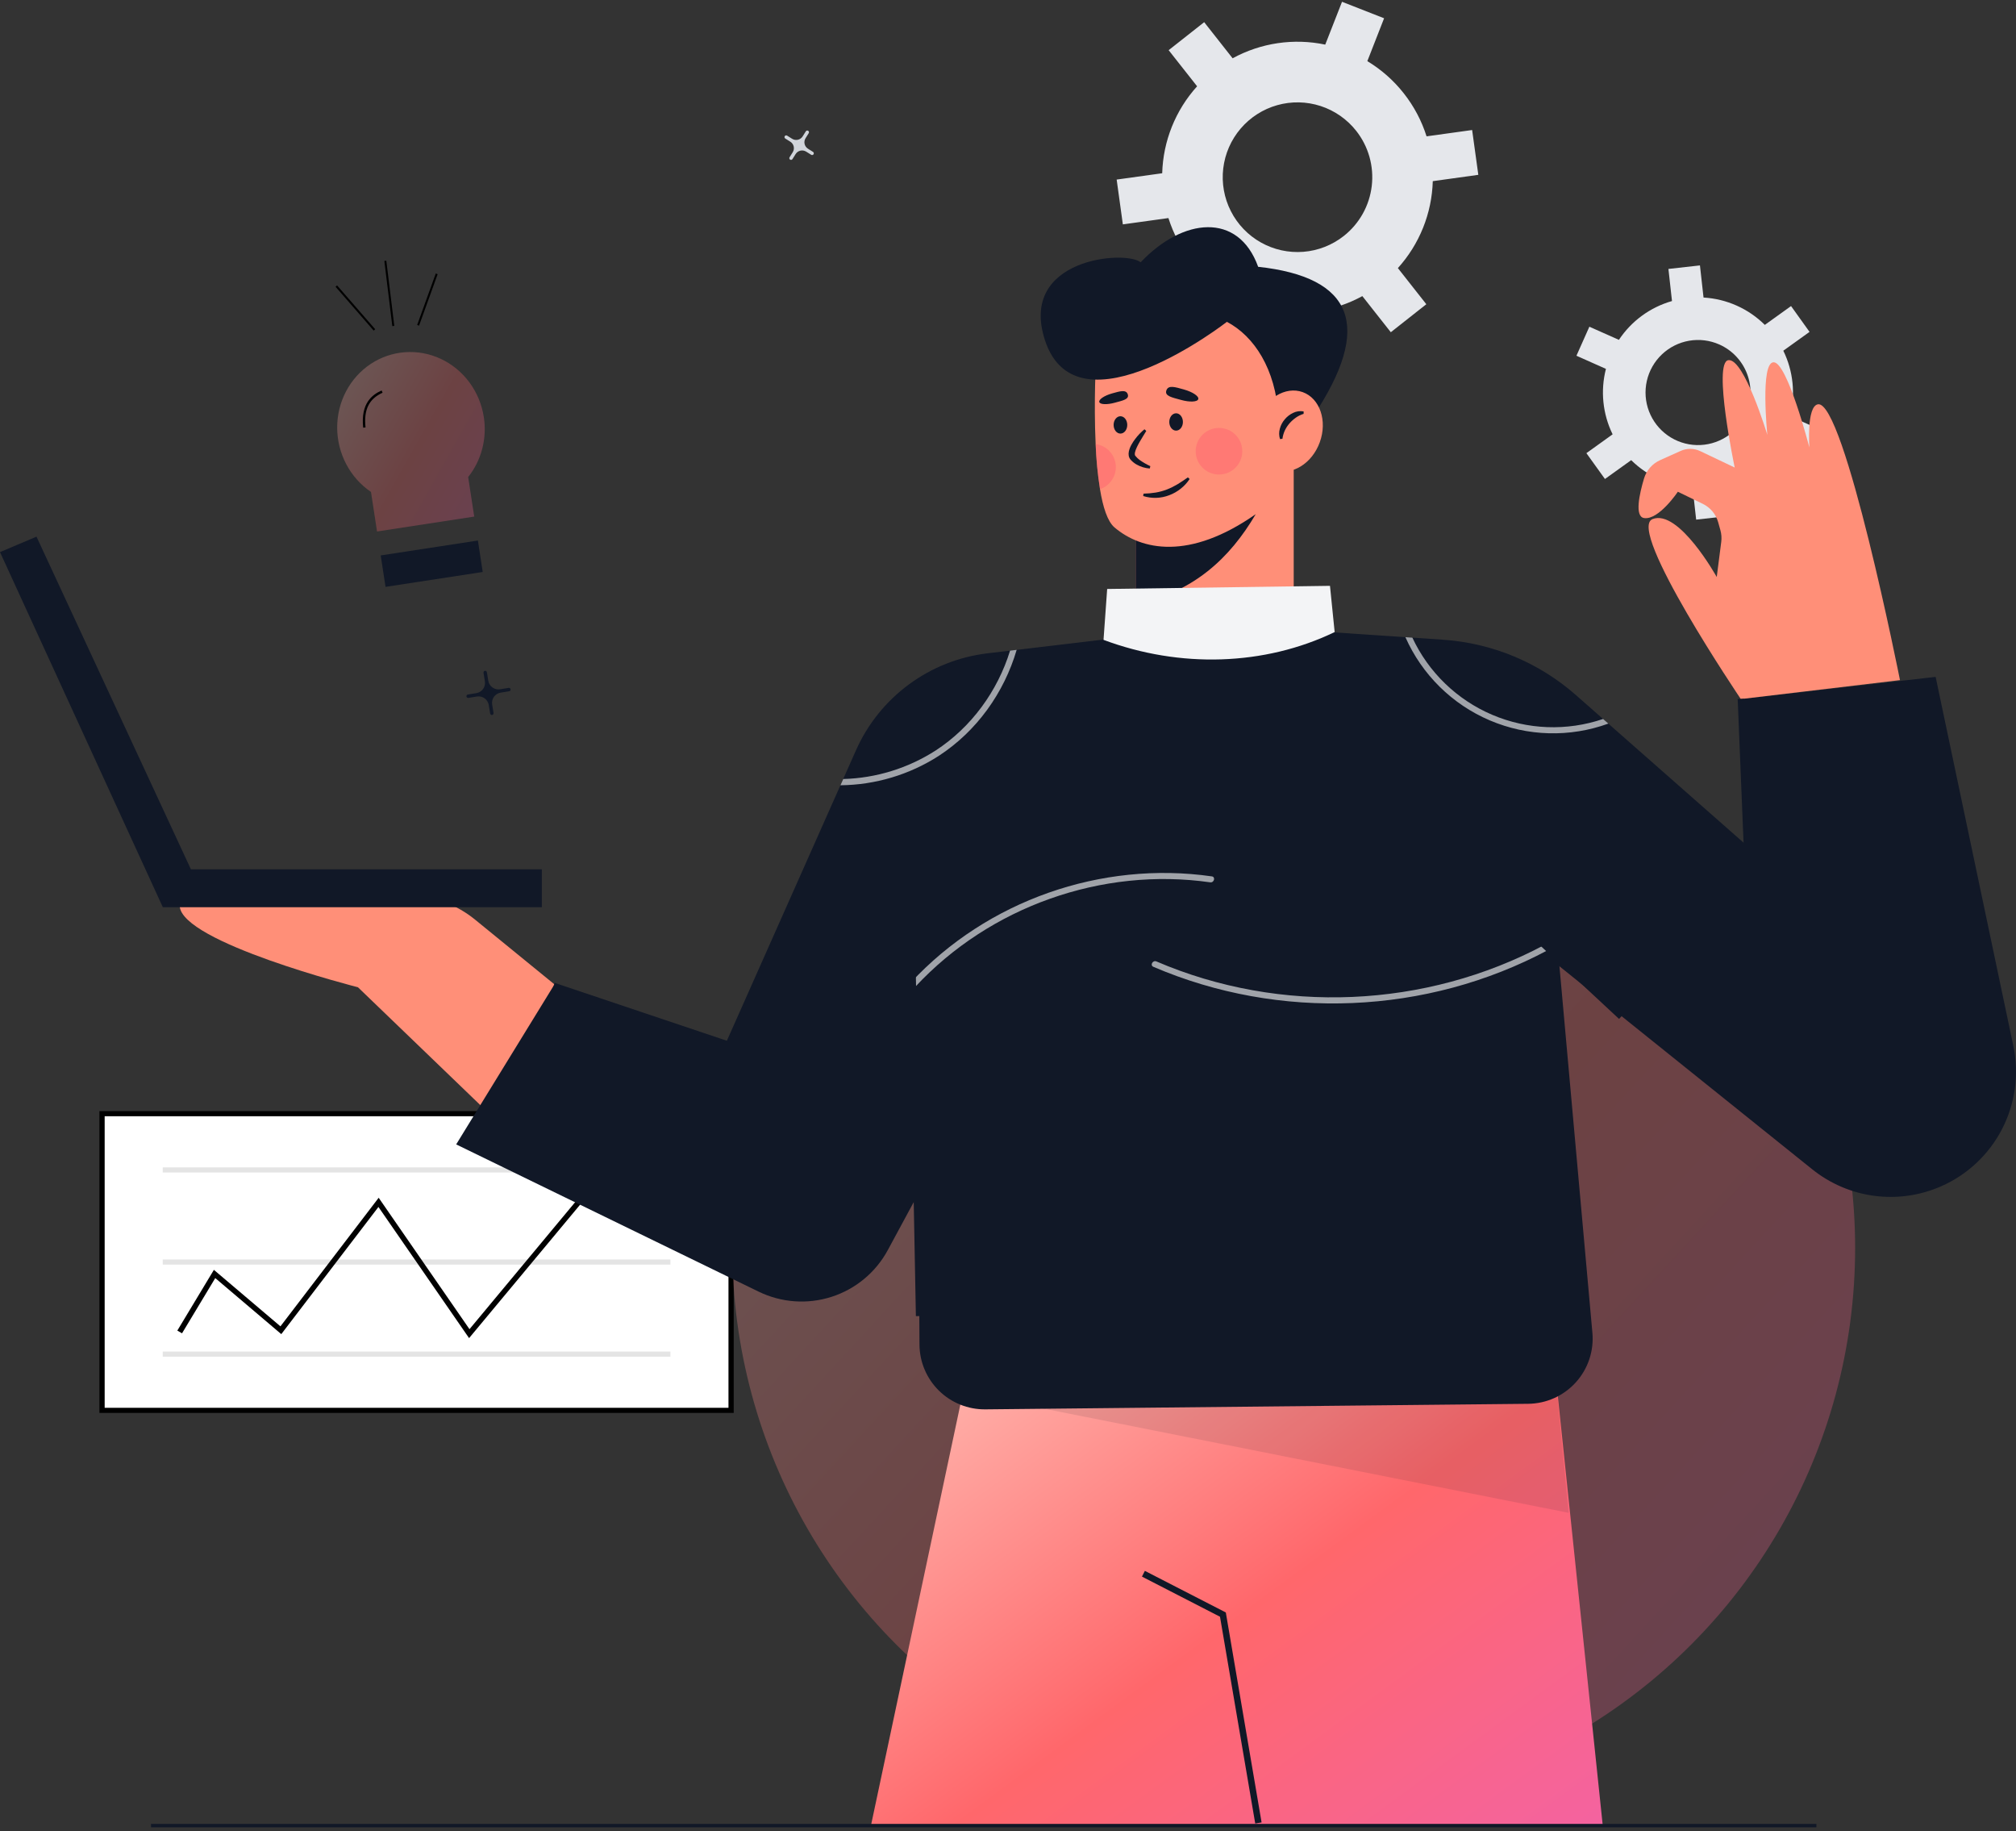 <svg xmlns="http://www.w3.org/2000/svg" width="588" height="534" viewBox="0 0 588 534" fill="none"><rect x="0" y="0" width="588" height="534" fill="#333333" stroke="none"/><path d="M409.437 27.216C406.491 23.468 402.889 20.287 398.806 17.828L403.694 5.328L391.423 0.519L386.531 13.01C377.338 11.079 367.758 12.493 359.514 16.998L351.22 6.464L340.857 14.63L349.156 25.164C342.852 32.131 339.242 41.122 338.975 50.517L325.693 52.362L327.498 65.427L340.788 63.587C343.694 72.752 349.833 80.546 358.059 85.514L353.172 98.013L365.443 102.822L370.335 90.331C379.528 92.262 389.107 90.848 397.351 86.343L405.65 96.877L416.013 88.711L407.714 78.173C414.016 71.207 417.627 62.218 417.895 52.824L431.177 50.979L429.372 37.914L416.082 39.755C414.644 35.207 412.392 30.959 409.437 27.216ZM391.937 68.81C388.549 71.482 384.446 73.089 380.146 73.427C375.846 73.765 371.542 72.82 367.779 70.711C364.015 68.602 360.962 65.423 359.004 61.577C357.046 57.731 356.271 53.391 356.779 49.105C357.286 44.819 359.052 40.779 361.853 37.497C364.655 34.215 368.366 31.838 372.517 30.667C376.669 29.495 381.074 29.582 385.176 30.916C389.278 32.25 392.893 34.771 395.564 38.16C397.337 40.411 398.65 42.989 399.427 45.748C400.204 48.506 400.431 51.391 400.094 54.237C399.758 57.083 398.864 59.835 397.464 62.336C396.064 64.836 394.186 67.036 391.937 68.81Z" fill="#E5E7EB"></path><path d="M506.54 89.117C503.483 87.753 500.205 86.954 496.863 86.758L495.818 77.391L486.622 78.419L487.662 87.782C481.32 89.59 475.829 93.602 472.179 99.098L463.565 95.265L459.795 103.729L468.396 107.562C466.754 113.953 467.446 120.72 470.348 126.646L462.697 132.137L468.111 139.668L475.767 134.177C480.57 138.919 486.932 141.754 493.668 142.152L494.713 151.519L503.91 150.491L502.869 141.128C509.202 139.321 514.683 135.315 518.331 129.83L526.932 133.662L530.698 125.198L522.084 121.349C523.726 114.958 523.033 108.19 520.132 102.265L527.783 96.773L522.39 89.247L514.743 94.734C512.37 92.382 509.59 90.479 506.54 89.117ZM509.255 120.688C508.024 123.457 506 125.798 503.439 127.417C500.878 129.035 497.895 129.857 494.867 129.778C491.839 129.7 488.903 128.725 486.429 126.977C483.954 125.229 482.054 122.786 480.967 119.957C479.88 117.128 479.656 114.04 480.323 111.083C480.99 108.127 482.519 105.435 484.714 103.347C486.91 101.26 489.676 99.871 492.661 99.356C495.645 98.841 498.716 99.223 501.483 100.454C505.193 102.109 508.094 105.17 509.548 108.964C511.002 112.759 510.891 116.975 509.238 120.688H509.255Z" fill="#E5E7EB"></path><g clip-path="url(#clip0_164_15774)"><path d="M213.236 324.746H29.764V411.254H213.236V324.746Z" fill="white"></path><path d="M214 411.996H28.984V324H214V411.996ZM30.528 410.507H212.472V325.489H30.528V410.507Z" fill="black"></path><g opacity="0.6"><path d="M195.538 340.406H47.466V341.899H195.538V340.406Z" fill="#D2D2D2"></path><path d="M195.538 367.254H47.466V368.747H195.538V367.254Z" fill="#D2D2D2"></path><path d="M195.538 394.102H47.466V395.594H195.538V394.102Z" fill="#D2D2D2"></path></g><path d="M136.815 390.183L110.379 351.94L82.042 389.02L62.784 372.681L53.092 388.779L51.719 387.99L62.383 370.278L81.795 386.75L110.447 349.258L136.934 387.578L180.522 335.192L181.76 336.176L136.815 390.183Z" fill="black"></path></g><circle opacity="0.28" cx="377.336" cy="363.898" r="163.745" fill="url(#paint0_linear_164_15774)"></circle><path d="M377.333 134.134V176.985C377.377 180.039 376.813 183.072 375.674 185.907C374.534 188.741 372.843 191.321 370.698 193.497C368.552 195.672 365.996 197.4 363.177 198.579C360.357 199.758 357.332 200.365 354.276 200.365C351.22 200.365 348.195 199.758 345.376 198.579C342.556 197.4 340 195.672 337.855 193.497C335.709 191.321 334.018 188.741 332.878 185.907C331.739 183.072 331.175 180.039 331.219 176.985V134.134H377.333Z" fill="#FF8F78"></path><path d="M366.248 149.932C358.705 162.766 348.155 172.645 331.219 176.205V150.533L354.377 145.746L366.248 149.932Z" fill="#111827"></path><path d="M375.783 125.645L366.248 149.932C346.858 163.508 332.883 160.431 325.063 153.793C323.028 152.06 321.684 147.874 320.833 142.646C320.149 138.291 319.724 133.898 319.56 129.493C318.982 117.002 319.677 104.535 319.677 104.535L356.379 83.71L374.335 99.043L375.783 125.645Z" fill="#FF8F78"></path><path d="M372.888 121.31C372.023 107.574 365.839 98.061 357.85 93.843C357.85 93.843 314.123 127.91 304.776 99.189C296.965 75.194 328.493 72.882 332.685 76.495C344.979 63.483 361.177 61.749 366.962 77.796C394.575 80.793 400.741 94.942 382.869 121.596L372.888 121.31Z" fill="#111827"></path><path d="M328.784 123.903C328.784 125.312 327.892 126.43 326.792 126.43C325.692 126.43 324.804 125.298 324.804 123.903C324.804 122.507 325.697 121.371 326.792 121.371C327.887 121.371 328.784 122.493 328.784 123.903Z" fill="#111827"></path><path d="M345.016 123.043C345.016 124.452 344.123 125.57 343.028 125.57C341.933 125.57 341.041 124.438 341.041 123.043C341.041 121.648 341.929 120.511 343.028 120.511C344.128 120.511 345.016 121.643 345.016 123.043Z" fill="#111827"></path><path d="M334.325 125.664C333.677 126.735 333.005 127.792 332.398 128.849C332.102 129.38 331.806 129.906 331.567 130.437C331.325 130.927 331.142 131.444 331.021 131.977C330.987 132.179 330.979 132.384 330.998 132.588C331.01 132.651 331.027 132.712 331.05 132.771C331.064 132.799 331.079 132.825 331.097 132.851L331.214 133.001C331.559 133.428 331.959 133.807 332.403 134.129C333.382 134.823 334.423 135.424 335.514 135.923L335.354 136.614C334.012 136.519 332.707 136.128 331.534 135.468C330.909 135.12 330.344 134.674 329.861 134.148L329.677 133.936C329.601 133.834 329.53 133.727 329.466 133.617C329.347 133.396 329.263 133.159 329.217 132.912C329.148 132.49 329.157 132.058 329.245 131.639C329.399 130.941 329.659 130.271 330.016 129.652C330.334 129.069 330.699 128.513 331.106 127.989C331.888 126.946 332.792 125.999 333.799 125.171L334.325 125.664Z" fill="#111827"></path><path d="M328.911 114.916C329.489 116.443 327.436 116.795 325.152 117.425C322.868 118.054 320.838 117.969 320.626 117.223C320.415 116.476 322.107 115.344 324.386 114.709C326.665 114.075 328.39 113.53 328.911 114.916Z" fill="#111827"></path><path d="M340.209 113.789C339.565 115.499 341.863 115.884 344.438 116.607C347.013 117.331 349.264 117.218 349.499 116.377C349.734 115.536 347.845 114.277 345.27 113.559C342.695 112.84 340.796 112.234 340.209 113.789Z" fill="#111827"></path><path d="M333.536 143.942C334.719 143.918 335.9 143.813 337.069 143.628C338.202 143.436 339.312 143.131 340.383 142.716C341.455 142.291 342.49 141.778 343.479 141.185C344.485 140.584 345.453 139.907 346.459 139.203L346.971 139.672C346.271 140.746 345.399 141.698 344.391 142.491C343.377 143.301 342.242 143.947 341.026 144.403C338.594 145.342 335.914 145.425 333.427 144.638L333.536 143.942Z" fill="#111827"></path><path opacity="0.4" d="M355.538 138.366C359.291 138.366 362.333 135.325 362.333 131.574C362.333 127.822 359.291 124.781 355.538 124.781C351.785 124.781 348.743 127.822 348.743 131.574C348.743 135.325 351.785 138.366 355.538 138.366Z" fill="#FF5970"></path><path opacity="0.4" d="M325.457 136.191C325.452 137.614 325.003 139.001 324.173 140.157C323.344 141.314 322.175 142.184 320.829 142.646C320.144 138.291 319.719 133.898 319.555 129.493C321.184 129.704 322.681 130.499 323.767 131.732C324.853 132.964 325.454 134.549 325.457 136.191Z" fill="#FF5970"></path><path d="M384.94 128.949C387.202 122.693 384.969 116.153 379.953 114.34C374.937 112.528 369.038 116.131 366.776 122.387C364.514 128.643 366.747 135.183 371.763 136.995C376.779 138.808 382.679 135.205 384.94 128.949Z" fill="#FF8F78"></path><path d="M373.334 128.032C373.02 127.044 373.005 125.984 373.292 124.988C373.561 123.982 374.054 123.051 374.735 122.263C375.4 121.463 376.235 120.822 377.178 120.384C378.122 119.92 379.19 119.773 380.224 119.966V120.675C379.412 120.921 378.646 121.295 377.954 121.784C377.277 122.258 376.66 122.811 376.116 123.433C375.572 124.054 375.115 124.746 374.758 125.49C374.399 126.267 374.158 127.094 374.044 127.943L373.334 128.032Z" fill="#111827"></path><path d="M284.23 390.137L254.084 532.046H467.443L452.368 387.972L284.23 390.137Z" fill="url(#paint1_linear_164_15774)"></path><path d="M366.109 531.717L355.834 471.424L333.066 459.722L333.921 458.05L357.535 470.184L357.61 470.649L367.961 531.402L366.109 531.717Z" fill="#111827"></path><path opacity="0.1" d="M290.461 407.969L457.532 441.129L452.368 387.972L290.461 407.969Z" fill="#111827"></path><path d="M161.718 287.04L138.551 268.146C133.362 263.92 126.963 261.452 120.28 261.1C98.724 259.949 52.271 260.597 52.407 264.139C52.816 274.779 104.401 287.876 104.401 287.876L148.617 330.441L161.718 287.04Z" fill="#FF8F78"></path><path d="M357.422 182.27L288.032 190.5C279.732 191.485 271.831 194.609 265.103 199.567C258.376 204.524 253.053 211.145 249.657 218.78L211.668 304.228L161.719 287.04L133.053 333.696L221.273 376.632C227.902 379.858 235.522 380.4 242.54 378.143C249.559 375.886 255.434 371.006 258.938 364.522L357.422 182.27Z" fill="#111827"></path><path d="M357.422 182.27L420.863 186.535C435.213 187.502 448.843 193.176 459.638 202.676L509.168 246.265L507.731 203.841L564.56 197.373L587.215 304.947C588.945 313.155 587.796 321.708 583.961 329.169C580.127 336.63 573.84 342.545 566.157 345.919C560.036 348.61 553.294 349.57 546.665 348.695C540.036 347.819 533.774 345.142 528.563 340.954L366.741 211.029L357.422 182.27Z" fill="#111827"></path><path d="M357.422 182.27L449.13 218.286L464.45 388.639C464.685 391.25 464.376 393.882 463.544 396.369C462.712 398.855 461.373 401.143 459.613 403.087C457.853 405.031 455.71 406.59 453.318 407.666C450.925 408.741 448.336 409.31 445.714 409.336L287.379 410.957C284.876 410.982 282.394 410.514 280.073 409.577C277.752 408.641 275.64 407.256 273.856 405.501C272.072 403.747 270.653 401.657 269.679 399.353C268.705 397.048 268.197 394.574 268.182 392.073L267.35 245.297L357.422 182.27Z" fill="#111827"></path><path d="M507.74 203.841C507.74 203.841 474.333 154.437 481.983 151.369C489.634 148.302 500.715 168.252 500.715 168.252L502.03 157.998C502.175 156.865 502.092 155.715 501.786 154.615L501.138 152.299C500.814 151.136 500.247 150.056 499.475 149.128C498.702 148.201 497.74 147.448 496.654 146.921L489.37 143.388C489.37 143.388 483.844 151.675 479.544 151.064C476.673 150.655 478.181 143.952 479.502 139.541C479.853 138.361 480.455 137.271 481.266 136.346C482.077 135.42 483.078 134.68 484.201 134.176L490.188 131.484C491.088 131.079 492.065 130.874 493.052 130.884C494.039 130.895 495.012 131.121 495.902 131.545L505.954 136.328C505.954 136.328 499.507 105.634 504.112 105.023C508.718 104.412 515.475 126.815 515.475 126.815C515.475 126.815 513.323 105.634 517.317 105.634C521.312 105.634 527.736 130.479 527.736 130.479C527.736 130.479 526.867 118.557 530.194 117.894C537.872 116.358 554.16 198.312 554.16 198.312L507.74 203.841Z" fill="#FF8F78"></path><path d="M322.925 171.738L387.912 170.826L389.274 184.304C368.823 194.169 344.133 194.906 321.862 186.577L322.925 171.738Z" fill="#F3F4F6"></path><g opacity="0.6"><path d="M245.127 228.978C255.298 228.879 265.235 225.911 273.793 220.414C284.888 213.189 292.844 202.028 296.528 189.495L294.606 189.72C290.964 201.525 283.328 212.043 272.886 218.845C264.833 224.019 255.518 226.892 245.949 227.155L245.127 228.978Z" fill="white"></path><path d="M469.102 210.996L467.57 209.647C457.004 213.237 445.484 212.802 435.218 208.426C424.952 204.05 416.663 196.041 411.939 185.934L409.914 185.798C414.749 196.714 423.55 205.387 434.537 210.065C445.524 214.742 457.879 215.075 469.102 210.996Z" fill="white"></path><path d="M352.981 257.28C354.119 257.445 354.607 255.707 353.451 255.542C321.219 250.925 287.905 262.589 265.705 286.443C264.916 287.293 266.175 288.566 266.983 287.716C288.708 264.383 321.397 252.757 352.981 257.28Z" fill="white"></path><path d="M450.554 275.489C415.845 294.03 373.461 295.881 337.3 280.351C336.242 279.881 335.326 281.45 336.388 281.91C373.189 297.703 416.141 295.918 451.475 277.044C452.485 276.499 451.578 274.939 450.554 275.489Z" fill="white"></path></g><path d="M266.594 256.539L264.714 256.575L267.135 383.776L269.015 383.74L266.594 256.539Z" fill="#111827"></path><path d="M438.357 263.029L437.076 264.404L472.223 297.109L473.504 295.734L438.357 263.029Z" fill="#111827"></path><path d="M161.787 286.601L161.188 288.382L235.114 313.223L235.713 311.442L161.787 286.601Z" fill="#111827"></path><path d="M508.702 203.749L506.824 203.826L510.022 282.064L511.901 281.987L508.702 203.749Z" fill="#111827"></path><path d="M0 160.99L47.492 264.534H158.034V253.48H55.682L10.644 156.485L0 160.99Z" fill="#111827"></path><g clip-path="url(#clip1_164_15774)"><path d="M98.308 83.222L97.877 83.621L108.997 96.4L109.428 96.001L98.308 83.222Z" fill="black"></path><path d="M112.1 76.088L114.427 95.093L115.001 95.024L112.674 76.019L112.1 76.088Z" fill="black"></path><path d="M127.1 79.746L121.677 94.749L122.22 94.963L127.642 79.96L127.1 79.746Z" fill="black"></path><path opacity="0.28" d="M141.117 121.629C140.556 117.96 139.117 114.485 136.931 111.52C134.745 108.554 131.881 106.194 128.601 104.653C125.321 103.112 121.728 102.44 118.15 102.697C114.572 102.954 111.122 104.133 108.115 106.126C105.108 108.119 102.639 110.863 100.932 114.108C99.226 117.353 98.336 120.996 98.345 124.705C98.354 128.414 99.26 132.071 100.982 135.344C102.703 138.617 105.185 141.401 108.202 143.443L109.969 154.978L138.317 150.635L136.55 139.1C138.464 136.698 139.86 133.9 140.647 130.889C141.434 127.878 141.595 124.722 141.117 121.629Z" fill="url(#paint2_linear_164_15774)"></path><path d="M139.386 157.613L111.041 161.956L112.446 171.127L140.792 166.784L139.386 157.613Z" fill="#111827"></path><path d="M106.612 124.635L105.923 124.705C105.166 117.501 108.63 115.068 111.303 113.857L111.584 114.513C107.601 116.317 106.067 119.437 106.612 124.635Z" fill="black"></path></g><line x1="44.042" y1="532.335" x2="529.787" y2="532.335" stroke="#111827"></line><path fill-rule="evenodd" clip-rule="evenodd" d="M235.132 44.216C234.088 43.562 232.712 43.878 232.058 44.921L231.14 46.387C230.993 46.621 230.684 46.692 230.45 46.545C230.216 46.398 230.146 46.09 230.292 45.856L231.211 44.39C231.865 43.347 231.549 41.971 230.505 41.317L229.04 40.398C228.806 40.251 228.735 39.943 228.881 39.709C229.028 39.475 229.337 39.404 229.571 39.551L231.036 40.469C232.08 41.123 233.456 40.807 234.11 39.764L235.028 38.298C235.175 38.064 235.484 37.993 235.718 38.14C235.952 38.286 236.022 38.595 235.876 38.829L234.957 40.295C234.303 41.338 234.619 42.714 235.663 43.368L237.128 44.287C237.362 44.434 237.433 44.742 237.287 44.976C237.14 45.21 236.831 45.281 236.597 45.134L235.132 44.216Z" fill="#D1D5DB"></path><path fill-rule="evenodd" clip-rule="evenodd" d="M142.557 205.586C142.289 203.944 140.74 202.831 139.099 203.099L136.62 203.504C136.347 203.548 136.09 203.364 136.046 203.091C136.001 202.819 136.186 202.562 136.459 202.517L138.938 202.112C140.579 201.844 141.692 200.296 141.424 198.654L141.019 196.175C140.975 195.903 141.159 195.646 141.432 195.601C141.705 195.556 141.962 195.741 142.006 196.014L142.411 198.493C142.679 200.134 144.228 201.248 145.869 200.979L148.348 200.574C148.621 200.53 148.878 200.715 148.922 200.987C148.967 201.26 148.782 201.517 148.509 201.561L146.03 201.966C144.389 202.235 143.275 203.783 143.544 205.424L143.949 207.903C143.993 208.176 143.808 208.433 143.536 208.477C143.263 208.522 143.006 208.337 142.962 208.064L142.557 205.586Z" fill="#111827"></path><defs><linearGradient id="paint0_linear_164_15774" x1="216.865" y1="203.564" x2="553.743" y2="513.9" gradientUnits="userSpaceOnUse"><stop stop-color="#FFC1B7"></stop><stop offset="0.536" stop-color="#FF676B"></stop><stop offset="1" stop-color="#F463A0"></stop></linearGradient><linearGradient id="paint1_linear_164_15774" x1="256.217" y1="389.472" x2="398.026" y2="582.931" gradientUnits="userSpaceOnUse"><stop stop-color="#FFC1B7"></stop><stop offset="0.536" stop-color="#FF676B"></stop><stop offset="1" stop-color="#F463A0"></stop></linearGradient><linearGradient id="paint2_linear_164_15774" x1="95.745" y1="106.594" x2="151.803" y2="138.178" gradientUnits="userSpaceOnUse"><stop stop-color="#FFC1B7"></stop><stop offset="0.536" stop-color="#FF676B"></stop><stop offset="1" stop-color="#F463A0"></stop></linearGradient><clipPath id="clip0_164_15774"><rect width="185" height="88" fill="white" transform="translate(29 324)"></rect></clipPath><clipPath id="clip1_164_15774"><rect width="43" height="94" fill="white" transform="translate(91.13 79.298) rotate(-8.711)"></rect></clipPath></defs></svg>